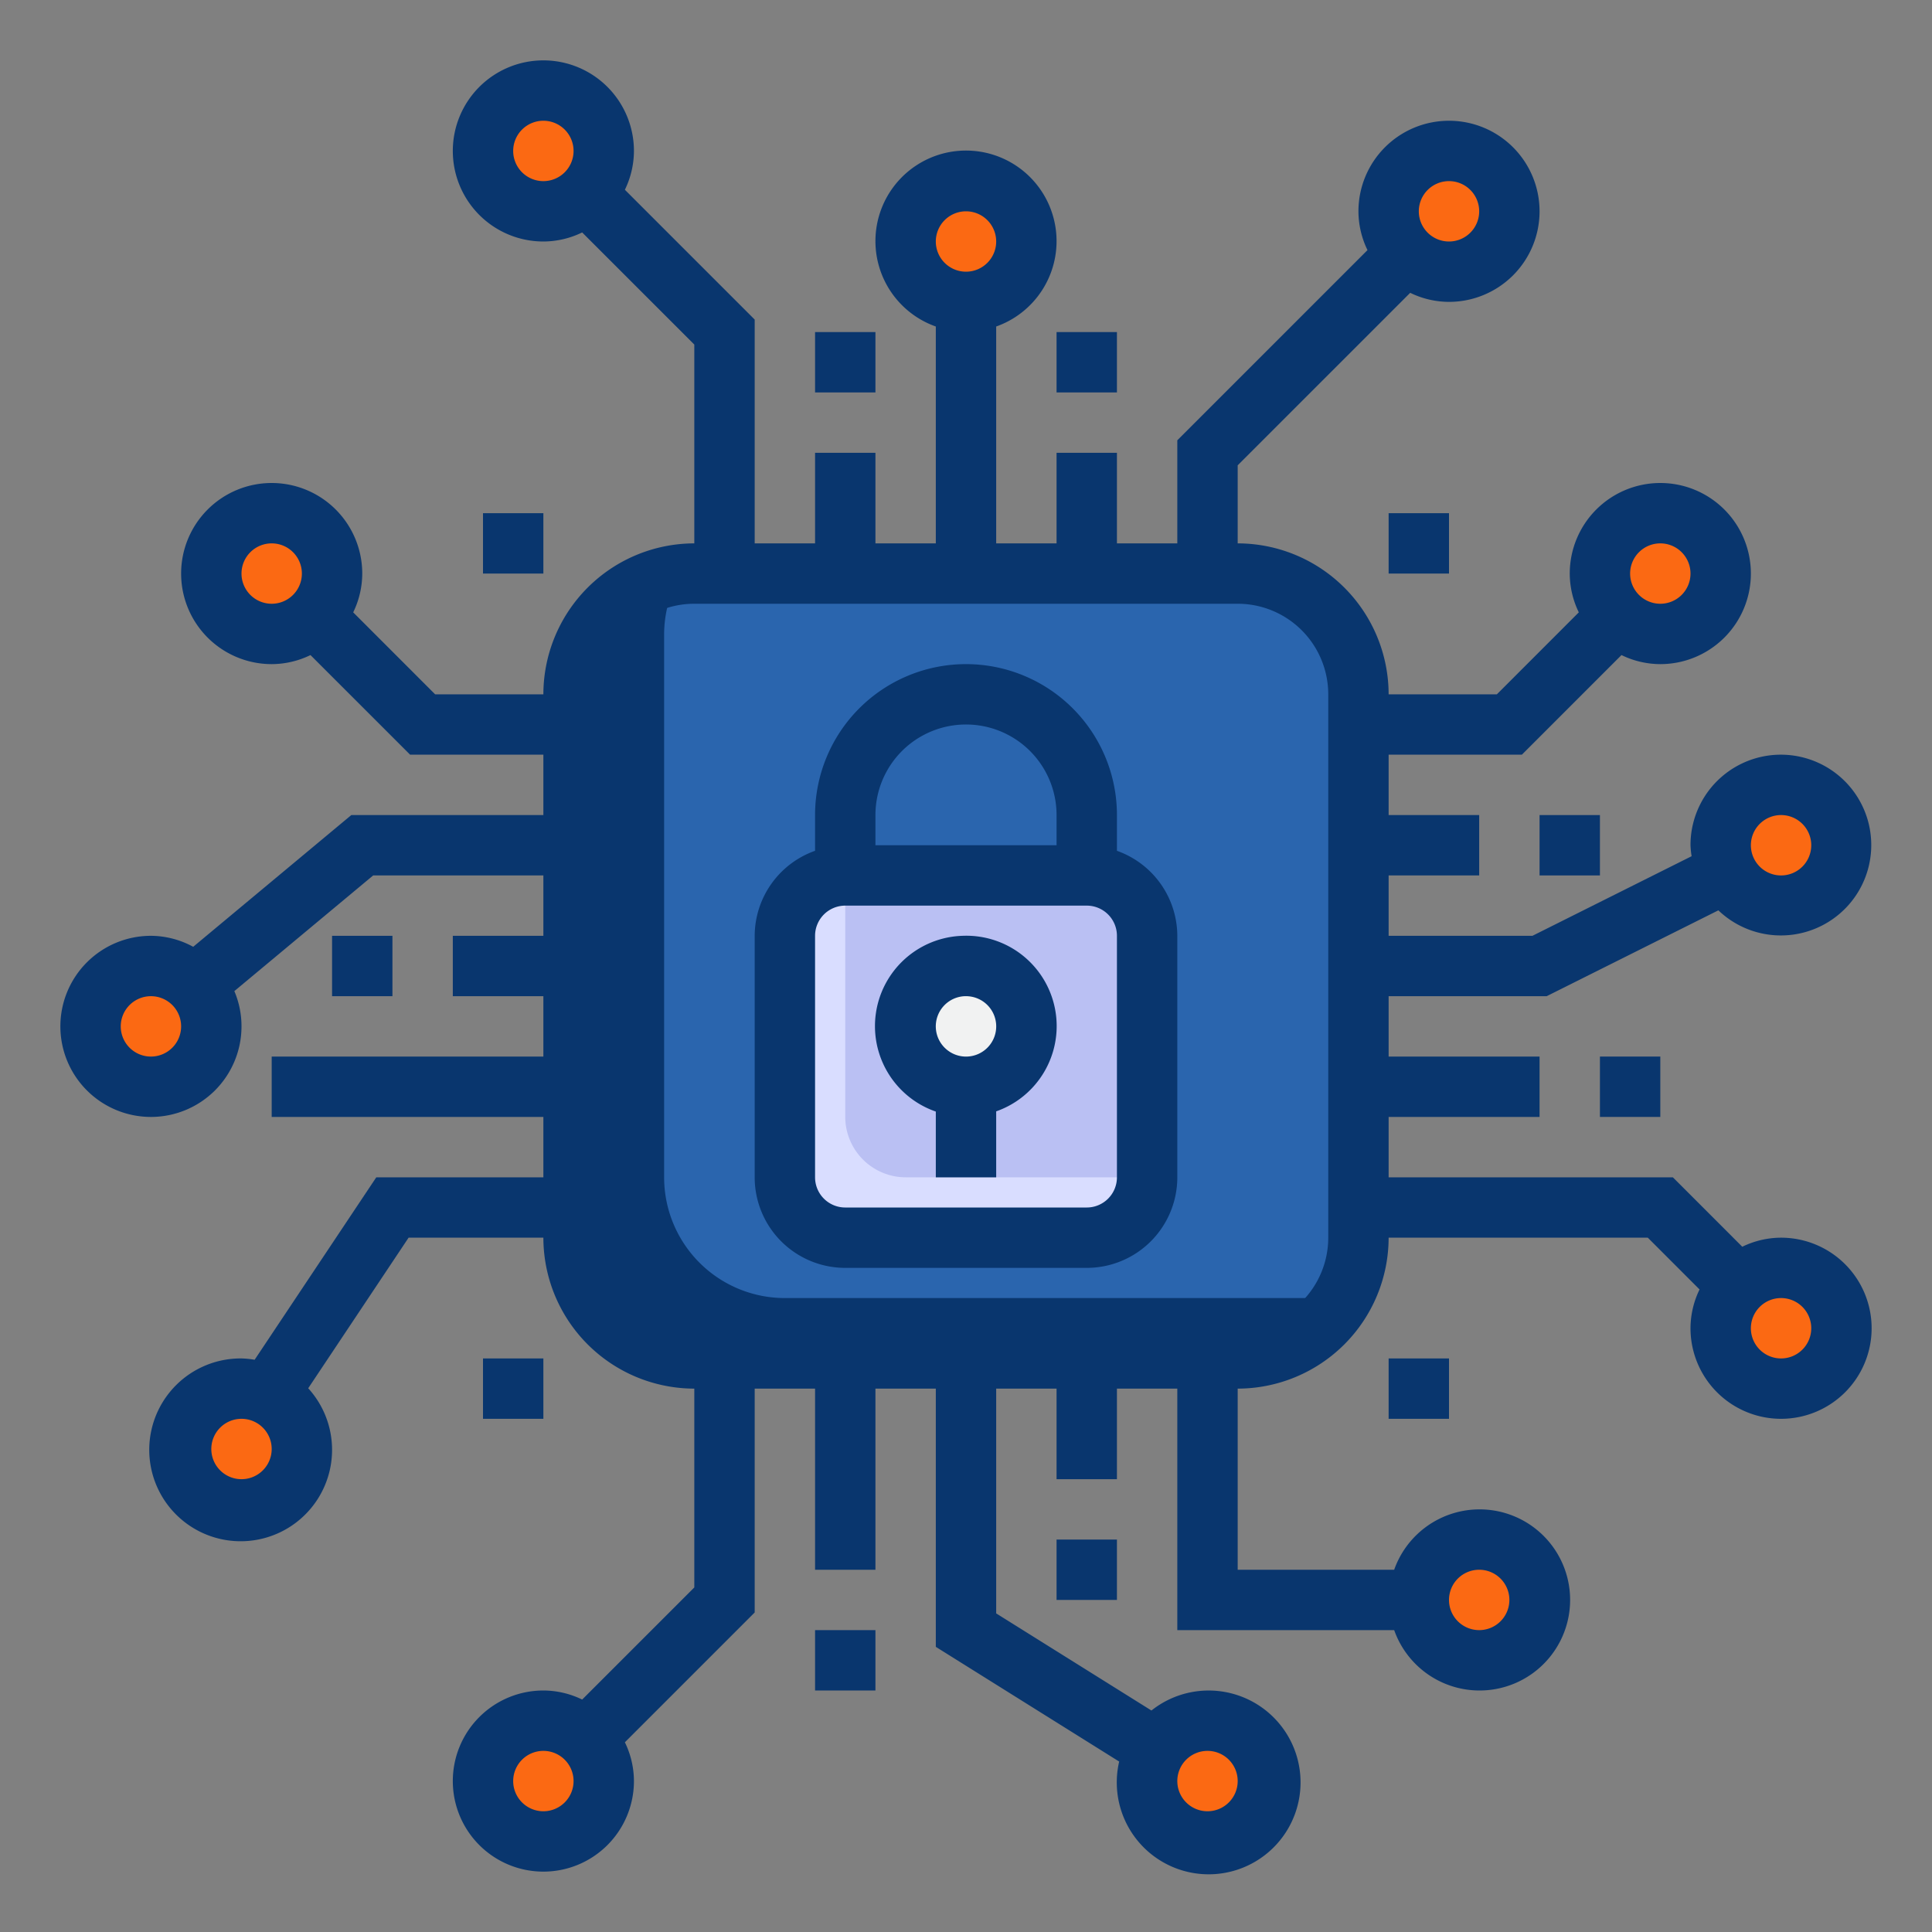 <svg xmlns="http://www.w3.org/2000/svg" version="1.1" xmlns:xlink="http://www.w3.org/1999/xlink" xmlns:svgjs="http://svgjs.com/svgjs" width="150" height="150" x="0" y="0" viewBox="0 0 64 64" style="enable-background:new 0 0 512 512" xml:space="preserve" class=""><rect x="0" y="0" width="64" height="64" fill="#808080" stroke="none"/><g><g xmlns="http://www.w3.org/2000/svg" id="Processor_security" data-name="Processor security"><rect fill="#2A65AE" height="26" rx="4" width="26" x="19" y="19" data-original="#ffb655" style="" class=""></rect><path d="m44 43h-18a4 4 0 0 1 -4-4v-18a3.959 3.959 0 0 1 .529-1.953 3.986 3.986 0 0 0 -3.529 3.953v18a4 4 0 0 0 4 4h18a3.981 3.981 0 0 0 3.471-2.047 4.061 4.061 0 0 1 -.471.047z" fill="#09366E" data-original="#ffa733" style="" class=""></path><g fill="#7ED63E"><circle cx="32" cy="8" r="2" fill="#FB6913" data-original="#7ed63e" style="" class=""></circle><circle cx="48" cy="7" r="2" fill="#FB6913" data-original="#7ed63e" style="" class=""></circle><circle cx="18" cy="5" r="2" fill="#FB6913" data-original="#7ed63e" style="" class=""></circle><circle cx="40" cy="59" r="2" fill="#FB6913" data-original="#7ed63e" style="" class=""></circle><circle cx="49" cy="53" r="2" fill="#FB6913" data-original="#7ed63e" style="" class=""></circle><circle cx="18" cy="59" r="2" fill="#FB6913" data-original="#7ed63e" style="" class=""></circle><circle cx="55" cy="19" r="2" transform="matrix(.963 -.27 .27 .963 -3.086 15.529)" fill="#FB6913" data-original="#7ed63e" style="" class=""></circle><circle cx="59" cy="44" r="2" transform="matrix(.963 -.27 .27 .963 -9.677 17.532)" fill="#FB6913" data-original="#7ed63e" style="" class=""></circle><circle cx="59" cy="28" r="2" transform="matrix(.963 -.27 .27 .963 -5.364 16.94)" fill="#FB6913" data-original="#7ed63e" style="" class=""></circle><circle cx="9" cy="19" r="2" transform="matrix(.27 -.963 .963 .27 -11.723 22.545)" fill="#FB6913" data-original="#7ed63e" style="" class=""></circle><circle cx="9" cy="48" r="2" transform="matrix(.207 -.978 .978 .207 -39.824 46.883)" fill="#FB6913" data-original="#7ed63e" style="" class=""></circle><path d="m4.921 36a2 2 0 0 0 1.529-3.375l-.45.375.45-.375a2 2 0 1 0 -1.529 3.375z" fill="#FB6913" data-original="#7ed63e" style="" class=""></path></g><rect fill="#BAC0F3" height="12" rx="2" width="12" x="26" y="29" data-original="#006df0" style="" class=""></rect><path d="m28 37v-8a2.006 2.006 0 0 0 -2 2v8a2.006 2.006 0 0 0 2 2h8a2.006 2.006 0 0 0 2-2h-8a2.006 2.006 0 0 1 -2-2z" fill="#D9DDFF" data-original="#005ece" style="" class=""></path><circle cx="32" cy="34" fill="#F1F2F2" r="2" transform="matrix(.963 -.27 .27 .963 -7.98 9.884)" data-original="#f1f2f2" style="" class=""></circle><path d="m27 11h2v2h-2z" fill="#09366E" data-original="#000000" style="" class=""></path><path d="m53 35h2v2h-2z" fill="#09366E" data-original="#000000" style="" class=""></path><path d="m35 51h2v2h-2z" fill="#09366E" data-original="#000000" style="" class=""></path><path d="m27 54h2v2h-2z" fill="#09366E" data-original="#000000" style="" class=""></path><path d="m11 31h2v2h-2z" fill="#09366E" data-original="#000000" style="" class=""></path><path d="m35 11h2v2h-2z" fill="#09366E" data-original="#000000" style="" class=""></path><path d="m51 27h2v2h-2z" fill="#09366E" data-original="#000000" style="" class=""></path><path d="m46 17h2v2h-2z" fill="#09366E" data-original="#000000" style="" class=""></path><path d="m16 17h2v2h-2z" fill="#09366E" data-original="#000000" style="" class=""></path><path d="m46 45h2v2h-2z" fill="#09366E" data-original="#000000" style="" class=""></path><path d="m16 45h2v2h-2z" fill="#09366E" data-original="#000000" style="" class=""></path><path d="m31.882 31a2.994 2.994 0 0 0 -.882 5.822v2.178h2v-2.185a2.993 2.993 0 0 0 -1.118-5.815zm1.118 2.961a1 1 0 0 1 -.96 1.039 1 1 0 0 1 -.719-.266 1 1 0 0 1 .639-1.734h.04a1 1 0 0 1 1 .96z" fill="#09366E" data-original="#000000" style="" class=""></path><path d="m37 28.184v-1.184a5 5 0 0 0 -10 0v1.184a3 3 0 0 0 -2 2.816v8a3 3 0 0 0 3 3h8a3 3 0 0 0 3-3v-8a3 3 0 0 0 -2-2.816zm-8-1.184a3 3 0 0 1 6 0v1h-6zm8 12a1 1 0 0 1 -1 1h-8a1 1 0 0 1 -1-1v-8a1 1 0 0 1 1-1h8a1 1 0 0 1 1 1z" fill="#09366E" data-original="#000000" style="" class=""></path><path d="m59 41a2.951 2.951 0 0 0 -1.285.3l-2.3-2.3h-9.415v-2h5v-2h-5v-2h5.236l5.687-2.844a2.994 2.994 0 1 0 -.923-2.156 2.9 2.9 0 0 0 .037.363l-5.273 2.637h-4.764v-2h3v-2h-3v-2h4.414l3.3-3.3a2.951 2.951 0 0 0 1.286.3 3 3 0 1 0 -3-3 2.951 2.951 0 0 0 .3 1.285l-2.714 2.715h-3.586a5.006 5.006 0 0 0 -5-5v-2.586l5.715-5.714a2.951 2.951 0 0 0 1.285.3 3 3 0 1 0 -3-3 2.951 2.951 0 0 0 .3 1.285l-6.3 6.3v3.415h-2v-3h-2v3h-2v-7.184a3 3 0 1 0 -2 0v7.184h-2v-3h-2v3h-2v-7.414l-4.3-4.3a2.951 2.951 0 0 0 .3-1.286 3 3 0 1 0 -3 3 2.951 2.951 0 0 0 1.285-.3l3.715 3.714v6.586a5.006 5.006 0 0 0 -5 5h-3.586l-2.714-2.715a2.951 2.951 0 0 0 .3-1.285 3 3 0 1 0 -3 3 2.951 2.951 0 0 0 1.285-.3l3.3 3.3h4.415v2h-6.362l-5.238 4.364a2.953 2.953 0 0 0 -1.4-.364 3 3 0 1 0 3 3 2.972 2.972 0 0 0 -.237-1.168l4.599-3.832h5.638v2h-3v2h3v2h-9v2h9v2h-5.535l-4.03 6.044a2.968 2.968 0 0 0 -.435-.044 3.028 3.028 0 1 0 2.21.988l3.325-4.988h4.465a5.006 5.006 0 0 0 5 5v6.586l-3.715 3.714a2.951 2.951 0 0 0 -1.285-.3 3 3 0 1 0 3 3 2.951 2.951 0 0 0 -.3-1.285l4.3-4.3v-7.415h2v6h2v-6h2v8.554l6.074 3.8a3.044 3.044 0 1 0 1.069-1.691l-5.143-3.217v-7.446h2v3h2v-3h2v8h7.184a3 3 0 1 0 0-2h-5.184v-6a5.006 5.006 0 0 0 5-5h8.586l1.714 1.715a2.951 2.951 0 0 0 -.3 1.285 3 3 0 1 0 3-3zm0-14a1 1 0 1 1 -1 1 1 1 0 0 1 1-1zm-4-9a1 1 0 1 1 -1 1 1 1 0 0 1 1-1zm-7-12a1 1 0 1 1 -1 1 1 1 0 0 1 1-1zm-16 1a1 1 0 1 1 -1 1 1 1 0 0 1 1-1zm-15-2a1 1 0 1 1 1 1 1 1 0 0 1 -1-1zm-9 14a1 1 0 1 1 1 1 1 1 0 0 1 -1-1zm-3 16a1 1 0 1 1 1-1 1 1 0 0 1 -1 1zm3 14a1 1 0 1 1 1-1 1 1 0 0 1 -1 1zm10 11a1 1 0 1 1 1-1 1 1 0 0 1 -1 1zm22-2a1 1 0 1 1 -1 1 1 1 0 0 1 1-1zm9-6a1 1 0 1 1 -1 1 1 1 0 0 1 1-1zm-5-11a3 3 0 0 1 -3 3h-18a3 3 0 0 1 -3-3v-18a3 3 0 0 1 3-3h18a3 3 0 0 1 3 3zm15 4a1 1 0 1 1 1-1 1 1 0 0 1 -1 1z" fill="#09366E" data-original="#000000" style="" class=""></path></g></g></svg>